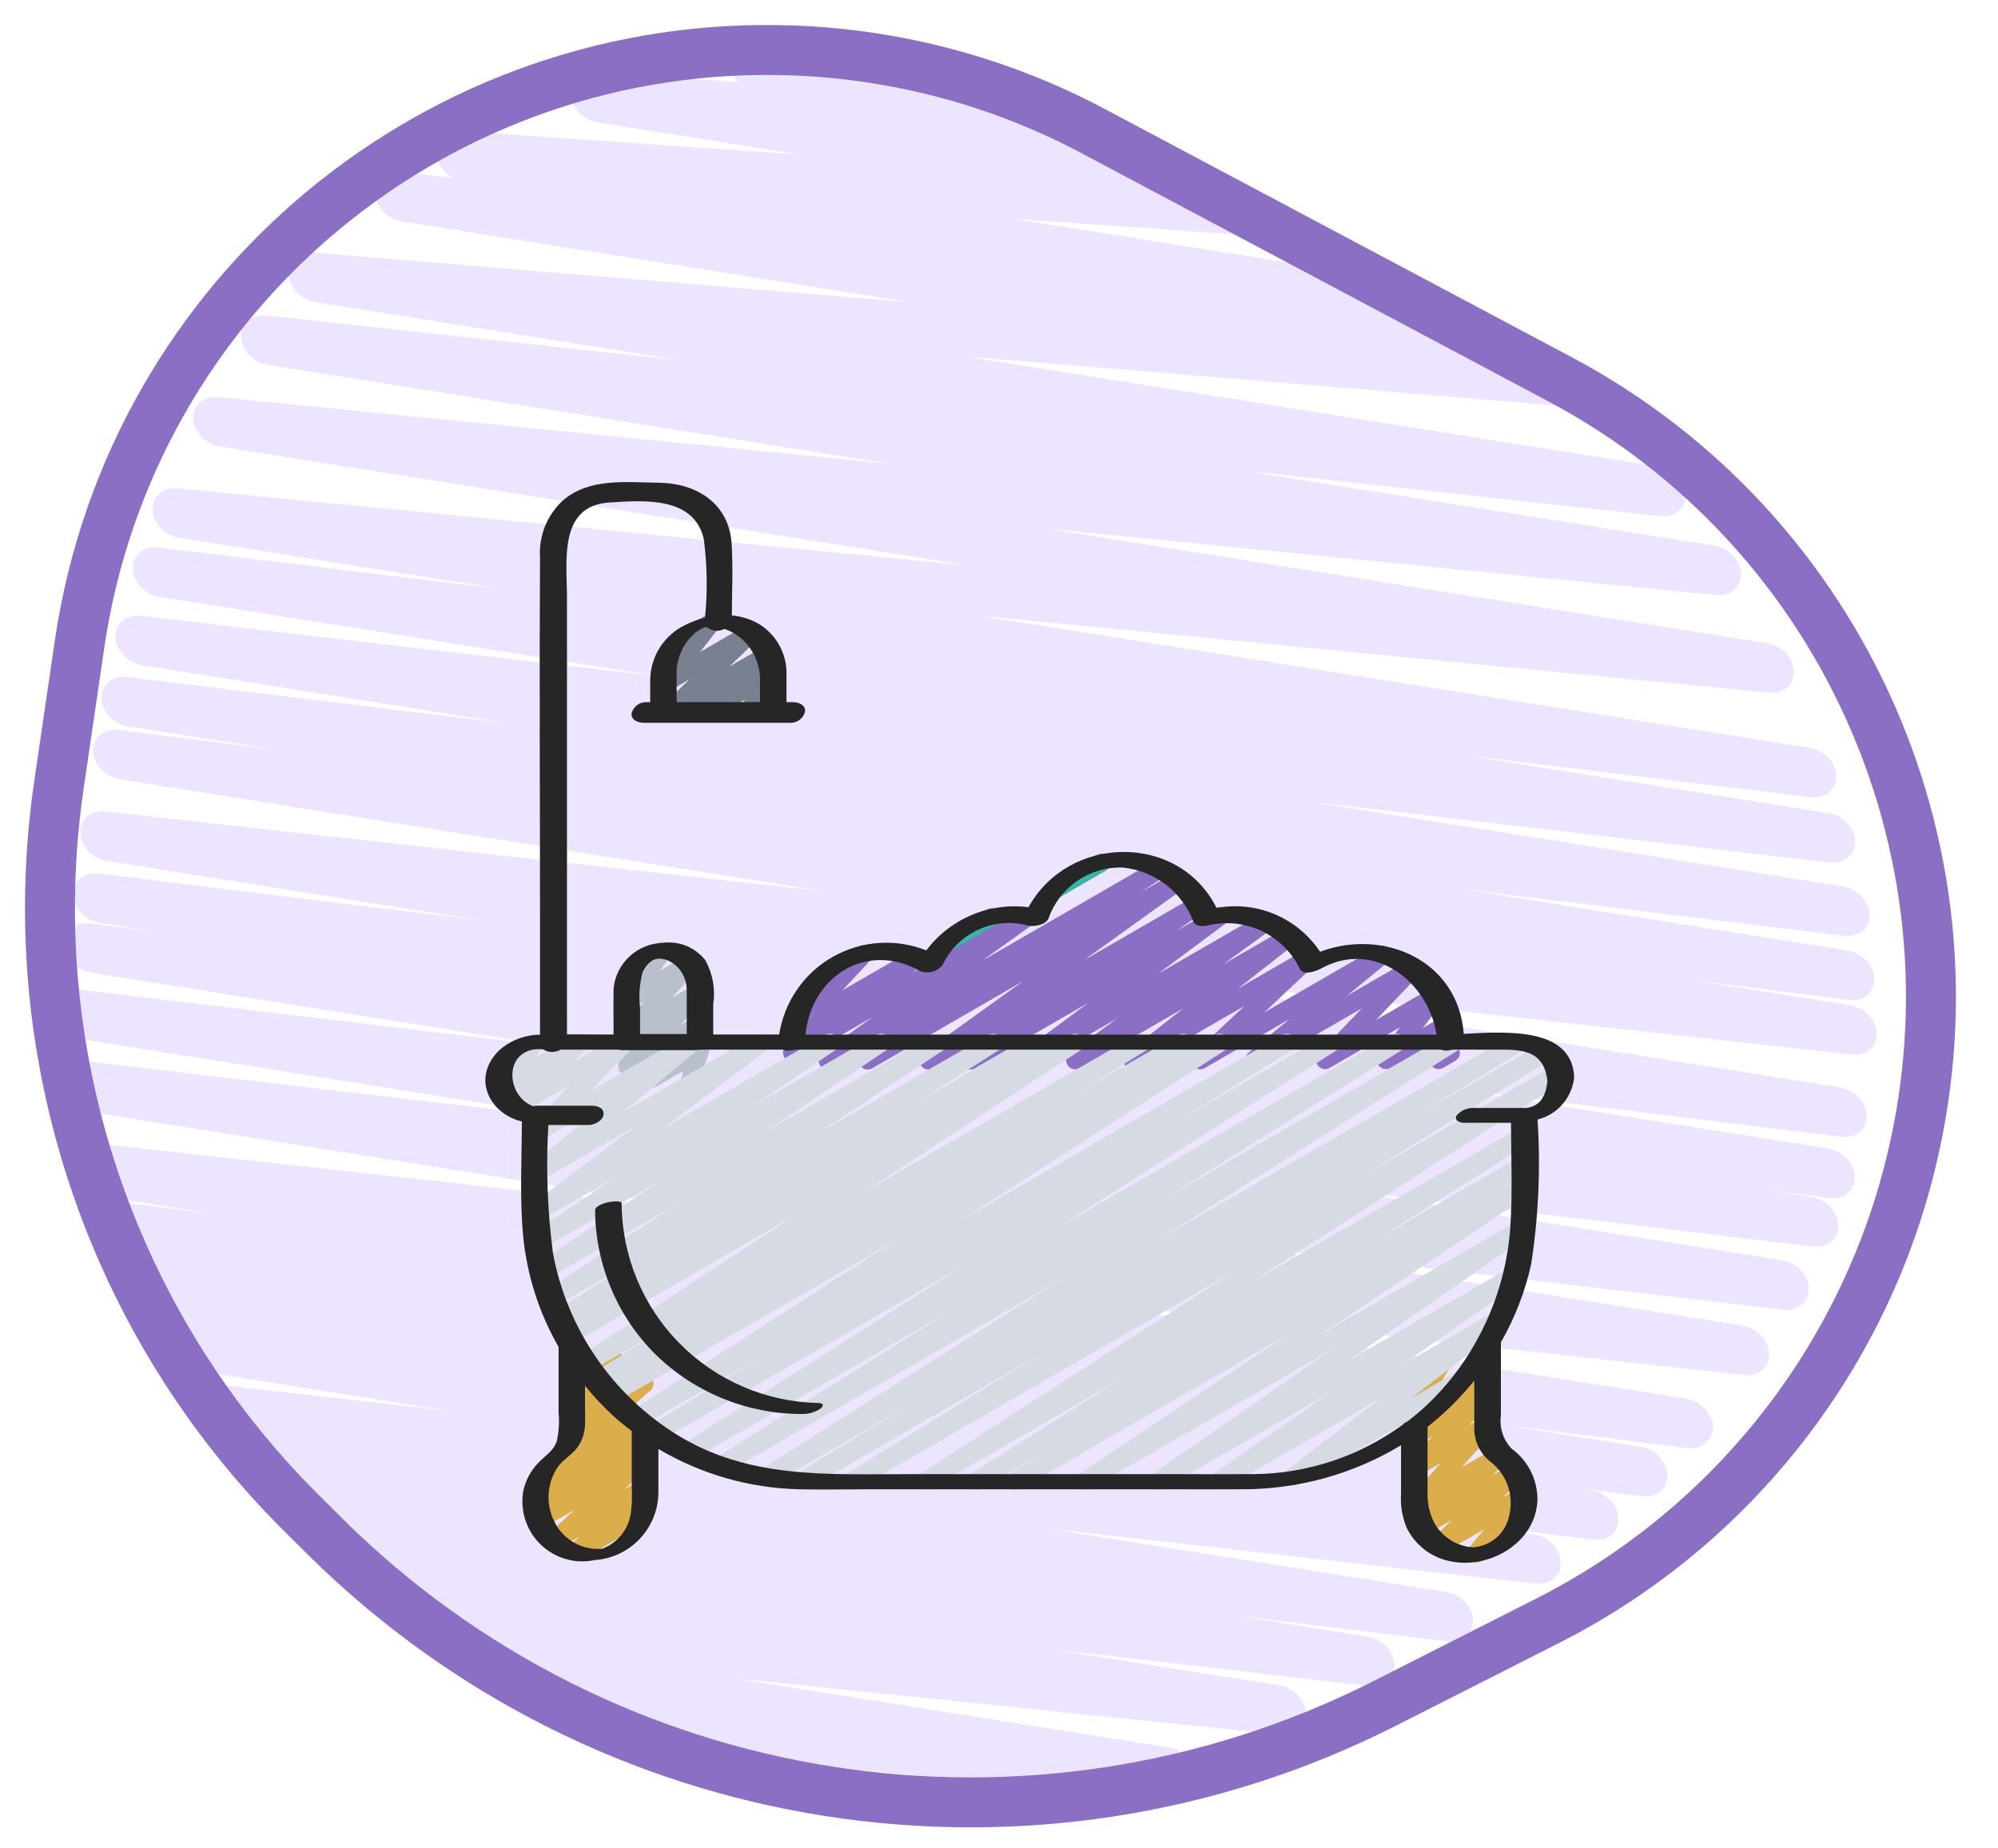 <svg width="40" height="37" viewBox="0 0 40 37" fill="none" xmlns="http://www.w3.org/2000/svg">
<path fill-rule="evenodd" clip-rule="evenodd" d="M22.89 3.157L22.421 3.126L23.009 3.22L25.932 4.774L20.291 4.382L27.286 5.494L29.931 6.9L29.347 6.834L30.006 6.94L31.227 7.589C31.407 7.684 31.584 7.783 31.758 7.886C31.736 7.937 31.703 7.983 31.66 8.021C31.57 8.102 31.444 8.142 31.308 8.131L19.328 7.135L33.218 9.343C33.357 9.364 33.491 9.436 33.59 9.541C33.69 9.646 33.747 9.778 33.751 9.907C33.754 10.036 33.703 10.153 33.609 10.232C33.514 10.312 33.384 10.348 33.245 10.332L24.931 9.428L34.318 10.922C34.457 10.943 34.591 11.013 34.692 11.118C34.792 11.223 34.851 11.355 34.855 11.484C34.86 11.614 34.809 11.731 34.715 11.811C34.62 11.891 34.49 11.928 34.351 11.912L20.944 10.581L35.399 12.878C35.534 12.903 35.663 12.975 35.759 13.079C35.855 13.182 35.91 13.31 35.915 13.436C35.919 13.562 35.872 13.677 35.782 13.757C35.693 13.837 35.568 13.876 35.433 13.867L19.602 12.325L36.243 14.972C36.38 14.996 36.511 15.069 36.608 15.175C36.705 15.28 36.761 15.41 36.763 15.538C36.766 15.665 36.715 15.78 36.622 15.859C36.529 15.938 36.4 15.974 36.263 15.96L29.33 15.119L36.62 16.279C36.757 16.303 36.888 16.375 36.985 16.48C37.082 16.585 37.137 16.715 37.14 16.843C37.143 16.97 37.093 17.085 37.001 17.164C36.908 17.243 36.781 17.28 36.644 17.267L26.263 16.054L36.889 17.743C37.031 17.763 37.167 17.834 37.268 17.941C37.37 18.047 37.429 18.181 37.431 18.312C37.434 18.443 37.38 18.561 37.282 18.64C37.184 18.719 37.05 18.752 36.908 18.732L29.258 17.797L37.013 19.031C37.149 19.058 37.278 19.131 37.373 19.236C37.468 19.341 37.522 19.47 37.524 19.597C37.526 19.723 37.476 19.837 37.384 19.915C37.292 19.994 37.165 20.03 37.03 20.018L33.835 19.611L37.03 20.12C37.1 20.129 37.169 20.151 37.235 20.185C37.3 20.219 37.359 20.263 37.41 20.316C37.461 20.368 37.501 20.428 37.529 20.492C37.558 20.555 37.573 20.622 37.575 20.687C37.576 20.752 37.564 20.814 37.539 20.87C37.514 20.927 37.476 20.976 37.428 21.015C37.38 21.055 37.322 21.083 37.258 21.099C37.194 21.115 37.125 21.119 37.055 21.109L22.667 19.513L36.858 21.77C36.995 21.796 37.124 21.869 37.22 21.974C37.315 22.079 37.37 22.209 37.372 22.335C37.375 22.462 37.325 22.576 37.233 22.655C37.14 22.733 37.013 22.77 36.877 22.758L29.219 21.818L36.595 22.99C36.736 23.01 36.872 23.082 36.973 23.189C37.074 23.296 37.133 23.43 37.135 23.561C37.136 23.692 37.082 23.809 36.984 23.888C36.886 23.966 36.751 23.999 36.61 23.978L35.279 23.805L36.274 23.964C36.413 23.987 36.546 24.059 36.645 24.165C36.744 24.27 36.801 24.402 36.803 24.531C36.806 24.66 36.754 24.776 36.659 24.855C36.564 24.934 36.434 24.969 36.295 24.953L26.785 23.813L35.699 25.231C35.835 25.257 35.964 25.329 36.06 25.434C36.156 25.539 36.211 25.668 36.213 25.794C36.216 25.921 36.167 26.035 36.076 26.114C35.984 26.193 35.858 26.23 35.722 26.219L25.024 24.968L34.9 26.538C35.036 26.562 35.167 26.634 35.264 26.739C35.361 26.843 35.417 26.973 35.42 27.1C35.424 27.227 35.374 27.342 35.283 27.422C35.191 27.501 35.063 27.539 34.927 27.527L21.288 26.019L33.75 27.997C33.891 28.017 34.028 28.088 34.129 28.195C34.231 28.302 34.289 28.436 34.291 28.567C34.294 28.698 34.24 28.816 34.142 28.895C34.044 28.973 33.909 29.006 33.768 28.986L30.114 28.526L32.84 28.96C32.981 28.981 33.117 29.052 33.219 29.159C33.32 29.266 33.378 29.4 33.38 29.531C33.383 29.662 33.329 29.78 33.23 29.859C33.132 29.937 32.997 29.97 32.856 29.95L31.627 29.793L31.872 29.833C32.012 29.855 32.146 29.927 32.245 30.034C32.344 30.14 32.401 30.272 32.403 30.402C32.406 30.531 32.353 30.648 32.257 30.726C32.161 30.805 32.029 30.839 31.889 30.821L29.48 30.516L30.728 30.715C30.864 30.74 30.994 30.812 31.09 30.917C31.186 31.021 31.242 31.15 31.245 31.277C31.248 31.404 31.199 31.519 31.108 31.598C31.016 31.677 30.889 31.715 30.753 31.703L20.948 30.594L28.961 31.868C29.1 31.891 29.233 31.963 29.331 32.069C29.43 32.175 29.487 32.306 29.49 32.435C29.492 32.564 29.441 32.68 29.346 32.759C29.251 32.838 29.12 32.873 28.981 32.857L24.767 32.346L27.395 32.764C27.532 32.788 27.662 32.86 27.759 32.965C27.856 33.07 27.912 33.2 27.915 33.328C27.918 33.455 27.868 33.57 27.775 33.649C27.683 33.728 27.555 33.765 27.418 33.752L21.03 33.01L25.61 33.734C25.748 33.756 25.881 33.827 25.981 33.932C26.08 34.037 26.138 34.168 26.142 34.297C26.146 34.425 26.096 34.542 26.002 34.622C25.909 34.702 25.779 34.739 25.64 34.724L14.679 33.594L23.406 34.981C23.544 35.004 23.675 35.074 23.774 35.178C23.867 35.276 23.924 35.397 23.934 35.518C23.365 35.662 22.792 35.778 22.217 35.867L13.598 35.127C11.504 34.425 9.523 33.342 7.766 31.893L8.001 31.918L7.746 31.877C7.319 31.524 6.904 31.148 6.505 30.752L6.048 30.298C5.23 29.486 4.504 28.602 3.876 27.662L9.01 28.245L3.705 27.401C3.021 26.334 2.46 25.198 2.03 24.015L4.252 24.294L2.001 23.936C1.874 23.581 1.759 23.222 1.655 22.859L14.531 24.281L1.484 22.209C1.402 21.873 1.331 21.534 1.27 21.192C1.277 21.193 1.285 21.194 1.292 21.194L11.98 22.449L1.604 20.797C1.465 20.775 1.332 20.703 1.233 20.597C1.205 20.567 1.181 20.536 1.16 20.503C1.14 20.356 1.122 20.208 1.105 20.06C1.13 20.001 1.168 19.948 1.219 19.907C1.314 19.828 1.444 19.793 1.583 19.809L11.099 20.946L1.83 19.472C1.689 19.452 1.553 19.38 1.452 19.273C1.35 19.166 1.292 19.032 1.29 18.901C1.288 18.77 1.342 18.652 1.441 18.574C1.539 18.496 1.674 18.463 1.815 18.484L3.146 18.657L1.98 18.47C1.843 18.445 1.714 18.372 1.619 18.267C1.523 18.162 1.468 18.032 1.466 17.906C1.463 17.779 1.513 17.665 1.606 17.586C1.698 17.507 1.825 17.471 1.961 17.483L9.605 18.423L2.151 17.235C2.01 17.216 1.873 17.146 1.771 17.04C1.669 16.933 1.609 16.8 1.606 16.669C1.602 16.537 1.655 16.419 1.753 16.34C1.85 16.26 1.984 16.227 2.125 16.246L16.511 17.843L2.393 15.599C2.254 15.576 2.12 15.504 2.02 15.398C1.921 15.292 1.864 15.159 1.862 15.03C1.86 14.9 1.913 14.784 2.009 14.705C2.105 14.627 2.237 14.593 2.376 14.61L5.58 15.019L2.574 14.541C2.433 14.522 2.297 14.45 2.195 14.344C2.093 14.237 2.035 14.103 2.032 13.972C2.03 13.841 2.084 13.723 2.182 13.645C2.28 13.566 2.414 13.533 2.555 13.553L10.203 14.486L2.827 13.314C2.691 13.289 2.562 13.216 2.466 13.111C2.371 13.007 2.316 12.878 2.313 12.751C2.31 12.625 2.359 12.51 2.451 12.431C2.542 12.352 2.669 12.315 2.804 12.327L13.194 13.539L3.186 11.946C3.047 11.924 2.914 11.852 2.815 11.746C2.716 11.64 2.66 11.509 2.657 11.38C2.654 11.251 2.706 11.134 2.801 11.056C2.896 10.977 3.026 10.942 3.165 10.958L10.088 11.799L3.58 10.764C3.443 10.74 3.312 10.669 3.214 10.565C3.117 10.46 3.06 10.331 3.055 10.204C3.051 10.076 3.1 9.96 3.191 9.88C3.283 9.8 3.41 9.762 3.546 9.774L19.377 11.318L4.397 8.938C4.259 8.915 4.127 8.844 4.029 8.739C3.931 8.635 3.873 8.505 3.869 8.377C3.865 8.249 3.914 8.132 4.007 8.053C4.099 7.973 4.227 7.935 4.365 7.948L17.771 9.279L5.358 7.303C5.219 7.282 5.086 7.211 4.986 7.105C4.887 7 4.829 6.868 4.825 6.739C4.822 6.61 4.873 6.493 4.967 6.414C5.062 6.334 5.193 6.298 5.331 6.314L13.652 7.217L6.303 6.045C6.166 6.022 6.036 5.951 5.938 5.848C5.84 5.744 5.782 5.615 5.777 5.488C5.772 5.361 5.819 5.245 5.909 5.164C6 5.084 6.126 5.044 6.262 5.054L18.241 6.052L8.027 4.431C7.891 4.406 7.761 4.333 7.665 4.229C7.569 4.124 7.513 3.995 7.51 3.868C7.507 3.741 7.556 3.626 7.648 3.547C7.739 3.468 7.866 3.43 8.002 3.442L9.096 3.565C8.993 3.518 8.903 3.444 8.837 3.354C8.771 3.264 8.733 3.162 8.727 3.061C8.72 2.933 8.767 2.817 8.857 2.735C8.947 2.654 9.073 2.614 9.209 2.624L16.002 3.093L11.956 2.449C11.82 2.427 11.689 2.357 11.591 2.255C11.492 2.152 11.434 2.024 11.427 1.897C11.42 1.77 11.466 1.654 11.555 1.572C11.588 1.541 11.627 1.516 11.67 1.497C11.715 1.484 11.761 1.472 11.806 1.46C11.838 1.456 11.87 1.455 11.904 1.457L14.779 1.641C14.729 1.588 14.691 1.528 14.665 1.464C14.639 1.4 14.626 1.334 14.627 1.27C14.627 1.174 14.658 1.085 14.714 1.015C15.107 0.997 15.504 0.995 15.904 1.011C15.997 1.014 16.09 1.019 16.182 1.024L18.893 1.455C19.933 1.728 20.941 2.121 21.896 2.629L22.89 3.157Z" fill="#EDE5FF"/>
<path d="M27.725 34.096L30.983 32.444C34.549 30.637 37.172 27.392 38.193 23.527C39.851 17.241 36.966 10.64 31.226 7.589L21.895 2.629C20.045 1.645 17.996 1.092 15.903 1.011C8.796 0.734 2.624 5.861 1.592 12.898L1.181 15.704C0.395 21.065 2.2 26.481 6.046 30.298L6.503 30.752C12.117 36.324 20.67 37.672 27.725 34.096Z" stroke="#8A6FC5"/>
<g clip-path="url(#clip0_1110_1464)">
<path d="M13.046 21.774C13.011 21.774 12.976 21.764 12.947 21.744C12.917 21.725 12.893 21.698 12.879 21.666C12.864 21.634 12.86 21.598 12.865 21.563C12.87 21.528 12.886 21.495 12.909 21.469L13.12 21.231L12.649 21.503C12.611 21.524 12.566 21.532 12.523 21.523C12.48 21.515 12.441 21.491 12.414 21.456C12.387 21.421 12.373 21.377 12.376 21.333C12.378 21.289 12.396 21.247 12.427 21.216L12.943 20.686L12.65 20.856C12.612 20.878 12.568 20.885 12.525 20.877C12.483 20.869 12.444 20.846 12.417 20.813C12.389 20.779 12.375 20.737 12.376 20.693C12.377 20.65 12.393 20.608 12.421 20.576L12.909 20.03L12.65 20.18C12.614 20.201 12.571 20.208 12.53 20.202C12.488 20.195 12.45 20.175 12.422 20.144C12.394 20.112 12.377 20.073 12.375 20.031C12.373 19.989 12.385 19.947 12.41 19.913L12.657 19.57C12.617 19.568 12.579 19.554 12.549 19.529C12.518 19.503 12.497 19.469 12.488 19.43C12.478 19.392 12.481 19.352 12.497 19.315C12.512 19.279 12.539 19.248 12.574 19.229L13.174 18.881C13.21 18.86 13.253 18.852 13.294 18.859C13.336 18.866 13.373 18.886 13.402 18.918C13.43 18.949 13.446 18.988 13.448 19.03C13.451 19.072 13.439 19.114 13.414 19.148L13.208 19.434L13.716 19.14C13.754 19.119 13.798 19.111 13.841 19.119C13.883 19.127 13.922 19.15 13.949 19.184C13.977 19.218 13.991 19.26 13.991 19.303C13.99 19.347 13.973 19.388 13.945 19.421L13.457 19.967L13.912 19.704C13.95 19.683 13.995 19.675 14.038 19.684C14.081 19.692 14.12 19.716 14.147 19.751C14.174 19.786 14.188 19.83 14.185 19.874C14.183 19.918 14.165 19.959 14.134 19.991L13.617 20.521L13.915 20.349C13.953 20.327 13.997 20.32 14.04 20.328C14.082 20.336 14.121 20.358 14.148 20.392C14.176 20.426 14.191 20.468 14.19 20.511C14.189 20.555 14.173 20.596 14.144 20.629L13.932 20.869C13.964 20.853 14.001 20.848 14.036 20.853C14.072 20.858 14.105 20.873 14.132 20.897C14.159 20.921 14.178 20.952 14.187 20.986C14.197 21.021 14.196 21.058 14.184 21.092L14.108 21.321C14.135 21.337 14.157 21.36 14.172 21.386C14.184 21.407 14.192 21.43 14.195 21.454C14.198 21.478 14.196 21.502 14.19 21.526C14.184 21.549 14.173 21.57 14.158 21.59C14.144 21.609 14.125 21.625 14.104 21.637L13.921 21.743C13.889 21.762 13.852 21.77 13.815 21.767C13.778 21.764 13.742 21.75 13.714 21.727C13.685 21.703 13.664 21.671 13.654 21.636C13.643 21.6 13.644 21.562 13.656 21.527L13.687 21.434L13.14 21.749C13.111 21.766 13.079 21.774 13.046 21.774Z" fill="#B9BFCC"/>
<path d="M21.124 17.986C21.084 17.986 21.045 17.973 21.013 17.948C20.981 17.924 20.958 17.89 20.948 17.851C20.937 17.812 20.94 17.77 20.955 17.733C20.971 17.696 20.998 17.665 21.032 17.645L21.962 17.108C22.004 17.086 22.053 17.081 22.098 17.095C22.143 17.108 22.182 17.138 22.206 17.179C22.229 17.22 22.236 17.268 22.225 17.314C22.214 17.36 22.185 17.4 22.145 17.425L21.216 17.962C21.188 17.978 21.156 17.987 21.124 17.986Z" fill="#37B5A5"/>
<path d="M18.902 19.094C18.862 19.094 18.823 19.081 18.791 19.056C18.759 19.031 18.735 18.997 18.725 18.958C18.715 18.919 18.717 18.878 18.733 18.84C18.748 18.803 18.776 18.772 18.81 18.752L19.761 18.202C19.803 18.18 19.852 18.175 19.897 18.188C19.942 18.201 19.981 18.231 20.005 18.272C20.028 18.313 20.035 18.362 20.024 18.408C20.013 18.454 19.984 18.494 19.944 18.519L18.994 19.069C18.966 19.085 18.934 19.094 18.902 19.094Z" fill="#37B5A5"/>
<path d="M16.572 21.411C16.533 21.411 16.495 21.398 16.464 21.376C16.433 21.353 16.409 21.321 16.397 21.284C16.386 21.247 16.386 21.207 16.398 21.17C16.41 21.133 16.433 21.101 16.465 21.079L17.469 20.358L15.95 21.234C15.91 21.256 15.863 21.262 15.818 21.252C15.773 21.241 15.734 21.213 15.708 21.175C15.683 21.137 15.673 21.09 15.68 21.044C15.687 20.999 15.711 20.958 15.748 20.929L15.963 20.765C15.924 20.778 15.882 20.779 15.843 20.766C15.804 20.753 15.771 20.727 15.748 20.693C15.726 20.659 15.716 20.618 15.719 20.577C15.722 20.536 15.739 20.497 15.767 20.467L16.366 19.823C16.332 19.826 16.297 19.819 16.267 19.803C16.237 19.787 16.212 19.762 16.195 19.732C16.171 19.69 16.165 19.64 16.177 19.593C16.19 19.546 16.22 19.506 16.262 19.482L17.196 18.944C17.234 18.922 17.278 18.914 17.321 18.922C17.364 18.931 17.403 18.954 17.43 18.988C17.457 19.023 17.472 19.065 17.47 19.109C17.468 19.153 17.451 19.195 17.422 19.227L16.867 19.823L18.253 19.023C18.294 19 18.341 18.993 18.386 19.004C18.431 19.015 18.471 19.042 18.496 19.081C18.522 19.119 18.532 19.166 18.525 19.212C18.517 19.257 18.493 19.299 18.456 19.327L18.261 19.476L20.484 18.193C20.525 18.169 20.573 18.162 20.619 18.173C20.665 18.184 20.705 18.212 20.73 18.252C20.756 18.292 20.765 18.339 20.756 18.386C20.747 18.432 20.721 18.473 20.683 18.5L19.678 19.222L23.118 17.236C23.159 17.212 23.209 17.204 23.255 17.215C23.302 17.227 23.343 17.256 23.368 17.297C23.393 17.338 23.401 17.388 23.39 17.435C23.38 17.482 23.351 17.522 23.31 17.548L22.834 17.862L23.503 17.476C23.544 17.453 23.592 17.446 23.637 17.458C23.682 17.469 23.722 17.497 23.747 17.536C23.772 17.575 23.782 17.622 23.773 17.668C23.765 17.714 23.74 17.755 23.702 17.783L21.702 19.22L23.905 17.948C23.946 17.925 23.994 17.919 24.04 17.93C24.085 17.942 24.125 17.97 24.149 18.01C24.174 18.05 24.183 18.098 24.174 18.144C24.165 18.19 24.139 18.23 24.1 18.257L23.543 18.638L24.335 18.181C24.375 18.158 24.423 18.151 24.468 18.162C24.514 18.173 24.553 18.201 24.579 18.239C24.604 18.278 24.614 18.326 24.606 18.372C24.598 18.417 24.573 18.459 24.536 18.487L23.189 19.489L25.247 18.301C25.287 18.279 25.335 18.273 25.38 18.284C25.425 18.295 25.464 18.323 25.489 18.362C25.514 18.401 25.524 18.448 25.516 18.493C25.508 18.539 25.483 18.58 25.446 18.608L24.493 19.301L25.72 18.593C25.76 18.57 25.807 18.563 25.852 18.573C25.897 18.583 25.936 18.61 25.962 18.649C25.988 18.687 25.999 18.733 25.992 18.779C25.985 18.825 25.961 18.866 25.925 18.895L24.79 19.785L26.1 19.027C26.139 19.004 26.186 18.996 26.23 19.005C26.275 19.014 26.315 19.039 26.342 19.076C26.369 19.112 26.381 19.158 26.377 19.203C26.372 19.248 26.351 19.29 26.317 19.321L25.307 20.269L27.585 18.954C27.625 18.932 27.672 18.925 27.716 18.936C27.761 18.946 27.8 18.972 27.826 19.01C27.851 19.047 27.863 19.093 27.856 19.139C27.85 19.184 27.828 19.225 27.793 19.254L26.962 19.935L28.189 19.226C28.228 19.204 28.272 19.197 28.316 19.205C28.359 19.214 28.397 19.238 28.424 19.272C28.452 19.307 28.465 19.35 28.463 19.394C28.461 19.438 28.444 19.48 28.413 19.511L27.546 20.418L28.668 19.77C28.705 19.749 28.748 19.741 28.79 19.748C28.832 19.755 28.87 19.777 28.898 19.809C28.926 19.841 28.942 19.882 28.943 19.925C28.944 19.967 28.93 20.009 28.903 20.042L28.478 20.582L28.887 20.346C28.918 20.328 28.954 20.319 28.99 20.322C29.026 20.324 29.06 20.336 29.089 20.358C29.118 20.38 29.14 20.409 29.152 20.443C29.164 20.477 29.166 20.514 29.157 20.549L29.07 20.896C29.108 20.902 29.142 20.919 29.17 20.945C29.197 20.972 29.215 21.006 29.222 21.043C29.229 21.08 29.225 21.119 29.209 21.153C29.193 21.188 29.167 21.216 29.135 21.235L28.893 21.375C28.861 21.393 28.826 21.401 28.79 21.399C28.754 21.397 28.72 21.384 28.691 21.363C28.662 21.341 28.64 21.312 28.628 21.278C28.616 21.244 28.615 21.207 28.623 21.172L28.697 20.879L27.837 21.376C27.8 21.397 27.757 21.405 27.716 21.397C27.674 21.39 27.636 21.369 27.608 21.337C27.58 21.305 27.564 21.264 27.563 21.221C27.562 21.179 27.576 21.137 27.602 21.104L28.027 20.564L26.619 21.377C26.581 21.399 26.536 21.406 26.493 21.398C26.45 21.389 26.411 21.366 26.384 21.331C26.357 21.297 26.343 21.253 26.345 21.209C26.347 21.165 26.365 21.124 26.395 21.092L27.263 20.185L25.196 21.378C25.157 21.4 25.11 21.407 25.065 21.397C25.021 21.386 24.982 21.36 24.956 21.322C24.93 21.285 24.919 21.239 24.925 21.194C24.931 21.148 24.954 21.107 24.989 21.078L25.818 20.398L24.12 21.379C24.081 21.403 24.034 21.411 23.99 21.402C23.945 21.393 23.905 21.368 23.878 21.331C23.851 21.294 23.839 21.249 23.843 21.204C23.848 21.158 23.869 21.116 23.903 21.086L24.913 20.138L22.762 21.379C22.722 21.402 22.675 21.409 22.63 21.399C22.585 21.388 22.545 21.361 22.519 21.323C22.493 21.285 22.483 21.238 22.49 21.193C22.497 21.147 22.52 21.105 22.557 21.077L23.688 20.186L21.617 21.381C21.577 21.404 21.529 21.411 21.483 21.4C21.438 21.389 21.398 21.361 21.373 21.322C21.347 21.283 21.338 21.235 21.346 21.189C21.355 21.143 21.38 21.102 21.418 21.075L22.371 20.383L20.641 21.382C20.6 21.406 20.552 21.413 20.507 21.402C20.461 21.391 20.421 21.364 20.395 21.325C20.37 21.285 20.36 21.238 20.368 21.192C20.376 21.145 20.402 21.104 20.439 21.076L21.787 20.074L19.519 21.383C19.478 21.408 19.429 21.416 19.382 21.405C19.335 21.394 19.294 21.365 19.268 21.325C19.243 21.284 19.234 21.235 19.245 21.188C19.255 21.14 19.283 21.099 19.324 21.073L19.881 20.692L18.683 21.384C18.642 21.408 18.593 21.415 18.548 21.404C18.502 21.393 18.462 21.364 18.436 21.325C18.411 21.285 18.402 21.237 18.41 21.191C18.419 21.145 18.445 21.104 18.484 21.076L20.484 19.64L17.462 21.385C17.421 21.408 17.372 21.415 17.326 21.403C17.28 21.391 17.24 21.362 17.215 21.322C17.191 21.281 17.182 21.233 17.192 21.186C17.203 21.14 17.23 21.099 17.27 21.073L17.75 20.758L16.663 21.386C16.635 21.402 16.604 21.41 16.572 21.411Z" fill="#8A6FC5"/>
<path d="M11.536 31.253C11.499 31.253 11.463 31.241 11.433 31.221C11.403 31.2 11.379 31.171 11.366 31.136C11.352 31.102 11.349 31.065 11.357 31.029C11.366 30.993 11.384 30.96 11.411 30.935L11.604 30.755L11.196 30.99C11.157 31.012 11.111 31.018 11.068 31.009C11.024 30.999 10.986 30.974 10.96 30.938C10.933 30.902 10.921 30.858 10.925 30.814C10.929 30.769 10.949 30.728 10.981 30.697L11.505 30.22L10.905 30.567C10.865 30.59 10.818 30.597 10.773 30.587C10.727 30.577 10.688 30.55 10.662 30.512C10.636 30.474 10.625 30.428 10.632 30.382C10.638 30.336 10.662 30.295 10.698 30.266L10.956 30.057L10.836 30.127C10.796 30.151 10.748 30.159 10.702 30.148C10.656 30.138 10.616 30.111 10.59 30.072C10.563 30.033 10.553 29.985 10.561 29.939C10.569 29.892 10.595 29.851 10.632 29.823L10.869 29.639C10.834 29.636 10.8 29.622 10.773 29.599C10.745 29.576 10.725 29.546 10.714 29.512C10.703 29.479 10.702 29.442 10.712 29.408C10.721 29.373 10.741 29.343 10.768 29.319L11.461 28.712C11.435 28.712 11.41 28.707 11.386 28.697C11.362 28.687 11.341 28.672 11.323 28.654C11.294 28.623 11.277 28.584 11.274 28.543C11.271 28.501 11.282 28.46 11.305 28.426L11.727 27.802L11.549 27.906C11.519 27.923 11.485 27.931 11.45 27.93C11.416 27.929 11.383 27.918 11.354 27.899C11.326 27.879 11.303 27.853 11.29 27.821C11.275 27.79 11.271 27.755 11.275 27.721L11.352 27.176C11.33 27.16 11.312 27.14 11.299 27.116C11.275 27.074 11.268 27.024 11.281 26.977C11.293 26.93 11.324 26.89 11.366 26.866L11.476 26.802C11.505 26.784 11.54 26.776 11.574 26.777C11.608 26.778 11.642 26.789 11.67 26.808C11.698 26.828 11.721 26.855 11.735 26.886C11.749 26.917 11.754 26.952 11.749 26.986L11.691 27.399L12.233 27.086C12.269 27.066 12.311 27.058 12.352 27.064C12.393 27.07 12.43 27.09 12.458 27.12C12.486 27.15 12.504 27.189 12.507 27.23C12.51 27.272 12.499 27.313 12.476 27.347L12.055 27.971L12.81 27.536C12.849 27.513 12.896 27.506 12.94 27.516C12.984 27.526 13.024 27.552 13.05 27.588C13.076 27.625 13.088 27.671 13.083 27.716C13.078 27.761 13.056 27.803 13.022 27.833L12.415 28.364L12.81 28.136C12.85 28.113 12.898 28.106 12.943 28.117C12.988 28.128 13.027 28.155 13.053 28.193C13.079 28.232 13.089 28.279 13.082 28.324C13.075 28.37 13.05 28.411 13.014 28.44L12.885 28.54C12.917 28.537 12.95 28.543 12.979 28.557C13.009 28.571 13.034 28.592 13.053 28.619C13.079 28.657 13.09 28.703 13.083 28.749C13.076 28.795 13.052 28.836 13.016 28.865L12.76 29.073L12.811 29.044C12.85 29.023 12.895 29.016 12.939 29.026C12.982 29.035 13.021 29.06 13.047 29.096C13.073 29.132 13.086 29.177 13.082 29.221C13.078 29.265 13.058 29.307 13.026 29.337L12.501 29.814L12.811 29.636C12.85 29.613 12.896 29.605 12.941 29.614C12.985 29.623 13.024 29.648 13.052 29.684C13.078 29.721 13.091 29.766 13.086 29.811C13.082 29.856 13.061 29.898 13.028 29.929L12.803 30.137C12.84 30.131 12.879 30.135 12.913 30.151C12.948 30.167 12.977 30.193 12.996 30.226C13.02 30.268 13.027 30.318 13.014 30.365C13.002 30.412 12.971 30.452 12.929 30.476L11.629 31.228C11.601 31.244 11.569 31.253 11.536 31.253Z" fill="#DBAE4B"/>
<path d="M29.553 31.281C29.519 31.281 29.485 31.271 29.456 31.253C29.426 31.234 29.403 31.208 29.388 31.177C29.373 31.145 29.367 31.11 29.372 31.076C29.376 31.042 29.389 31.009 29.411 30.982L29.711 30.614L28.9 31.081C28.861 31.105 28.814 31.113 28.77 31.104C28.725 31.096 28.685 31.07 28.658 31.034C28.63 30.997 28.618 30.951 28.622 30.906C28.627 30.86 28.649 30.818 28.683 30.788L29.069 30.425L28.569 30.713C28.53 30.734 28.485 30.741 28.441 30.731C28.398 30.722 28.359 30.697 28.333 30.66C28.306 30.625 28.294 30.58 28.298 30.536C28.302 30.492 28.322 30.45 28.354 30.419L28.651 30.15L28.431 30.277C28.393 30.299 28.349 30.307 28.306 30.299C28.263 30.291 28.224 30.268 28.196 30.234C28.169 30.2 28.154 30.157 28.156 30.113C28.157 30.069 28.174 30.027 28.203 29.995L28.849 29.283L28.415 29.533C28.376 29.555 28.331 29.562 28.288 29.553C28.245 29.545 28.206 29.521 28.179 29.486C28.152 29.451 28.138 29.407 28.141 29.363C28.143 29.319 28.162 29.277 28.192 29.246L28.688 28.744L28.416 28.901C28.377 28.925 28.331 28.933 28.286 28.925C28.241 28.916 28.2 28.891 28.173 28.854C28.145 28.817 28.133 28.771 28.138 28.726C28.142 28.68 28.164 28.638 28.199 28.607L28.526 28.296L28.416 28.359C28.381 28.379 28.34 28.387 28.3 28.381C28.26 28.376 28.223 28.357 28.195 28.328C28.166 28.3 28.148 28.262 28.143 28.222C28.138 28.182 28.147 28.141 28.167 28.107L28.382 27.746C28.339 27.76 28.292 27.758 28.25 27.739C28.209 27.721 28.176 27.688 28.157 27.646C28.139 27.605 28.136 27.558 28.15 27.515C28.164 27.472 28.194 27.436 28.233 27.413L28.803 27.083C28.838 27.062 28.879 27.054 28.919 27.06C28.959 27.065 28.997 27.084 29.025 27.113C29.054 27.142 29.072 27.179 29.077 27.22C29.082 27.26 29.073 27.301 29.052 27.335L28.841 27.689L29.678 27.206C29.717 27.184 29.762 27.177 29.806 27.186C29.85 27.195 29.889 27.22 29.916 27.256C29.942 27.292 29.955 27.336 29.951 27.381C29.948 27.425 29.928 27.467 29.896 27.498L29.568 27.81L29.678 27.747C29.717 27.725 29.762 27.717 29.805 27.726C29.848 27.735 29.887 27.759 29.914 27.794C29.941 27.828 29.954 27.872 29.952 27.916C29.95 27.96 29.931 28.002 29.9 28.034L29.407 28.535L29.679 28.378C29.716 28.356 29.761 28.349 29.804 28.357C29.846 28.364 29.885 28.387 29.913 28.422C29.94 28.455 29.954 28.498 29.953 28.542C29.952 28.585 29.936 28.627 29.906 28.66L29.261 29.372L29.953 28.973C29.992 28.951 30.037 28.945 30.081 28.954C30.124 28.964 30.163 28.989 30.189 29.025C30.215 29.061 30.228 29.105 30.224 29.149C30.22 29.194 30.2 29.235 30.168 29.266L29.87 29.536L30.254 29.316C30.293 29.292 30.34 29.284 30.385 29.293C30.43 29.301 30.47 29.327 30.497 29.363C30.524 29.4 30.537 29.446 30.532 29.491C30.527 29.537 30.506 29.579 30.472 29.609L30.086 29.972L30.39 29.797C30.427 29.775 30.47 29.767 30.513 29.775C30.555 29.782 30.593 29.804 30.621 29.837C30.649 29.869 30.664 29.91 30.665 29.953C30.665 29.996 30.651 30.038 30.624 30.071L30.277 30.497C30.317 30.498 30.356 30.511 30.387 30.536C30.419 30.561 30.441 30.596 30.451 30.634C30.461 30.673 30.458 30.714 30.443 30.751C30.427 30.788 30.4 30.819 30.365 30.839L29.645 31.255C29.617 31.271 29.586 31.281 29.553 31.281Z" fill="#DBAE4B"/>
<path d="M20.33 29.833C20.29 29.833 20.251 29.82 20.219 29.796C20.187 29.772 20.164 29.738 20.153 29.7C20.142 29.662 20.144 29.621 20.159 29.584C20.173 29.546 20.199 29.515 20.233 29.494L20.895 29.082L19.637 29.807C19.596 29.83 19.547 29.836 19.501 29.824C19.456 29.812 19.416 29.782 19.392 29.742C19.367 29.701 19.359 29.653 19.37 29.607C19.38 29.56 19.408 29.52 19.448 29.494L22.509 27.562L18.62 29.807C18.579 29.83 18.53 29.835 18.485 29.823C18.439 29.811 18.401 29.782 18.376 29.742C18.352 29.702 18.343 29.654 18.353 29.608C18.363 29.562 18.39 29.522 18.429 29.495L24.767 25.413L17.154 29.807C17.112 29.83 17.064 29.835 17.019 29.822C16.973 29.81 16.934 29.78 16.91 29.74C16.886 29.7 16.878 29.651 16.889 29.605C16.899 29.559 16.927 29.519 16.966 29.493L20.761 27.144L16.17 29.795C16.128 29.818 16.079 29.824 16.034 29.811C15.988 29.799 15.948 29.769 15.924 29.728C15.9 29.687 15.892 29.638 15.903 29.592C15.914 29.546 15.943 29.505 15.983 29.48L18.201 28.123L15.431 29.722C15.39 29.745 15.341 29.751 15.296 29.738C15.25 29.726 15.211 29.697 15.186 29.656C15.162 29.616 15.154 29.567 15.164 29.521C15.175 29.475 15.202 29.435 15.242 29.409L21.267 25.597L14.527 29.488C14.486 29.51 14.438 29.516 14.392 29.503C14.346 29.491 14.307 29.461 14.283 29.421C14.259 29.381 14.251 29.332 14.261 29.286C14.272 29.24 14.299 29.2 14.339 29.174L19.094 26.199L13.87 29.214C13.829 29.237 13.781 29.242 13.735 29.23C13.69 29.218 13.651 29.188 13.626 29.148C13.602 29.108 13.594 29.06 13.604 29.014C13.614 28.968 13.642 28.927 13.681 28.901L19.287 25.338L13.207 28.847C13.166 28.87 13.117 28.877 13.07 28.864C13.024 28.852 12.985 28.822 12.96 28.781C12.936 28.74 12.928 28.691 12.939 28.645C12.95 28.598 12.979 28.558 13.019 28.532L15.284 27.133L12.841 28.544C12.8 28.566 12.751 28.572 12.705 28.56C12.66 28.548 12.621 28.519 12.596 28.478C12.571 28.438 12.563 28.39 12.573 28.344C12.584 28.297 12.611 28.257 12.65 28.231L17.948 24.821L12.318 28.07C12.277 28.093 12.228 28.099 12.182 28.086C12.137 28.074 12.098 28.044 12.073 28.003C12.049 27.963 12.042 27.914 12.052 27.868C12.063 27.822 12.091 27.782 12.131 27.756L12.181 27.725L12.081 27.783C12.04 27.806 11.991 27.811 11.945 27.799C11.899 27.787 11.86 27.757 11.835 27.716C11.811 27.676 11.803 27.627 11.814 27.581C11.825 27.535 11.853 27.494 11.893 27.468L13.271 26.611L11.81 27.454C11.769 27.476 11.721 27.481 11.676 27.469C11.631 27.457 11.592 27.428 11.568 27.388C11.543 27.349 11.535 27.301 11.544 27.255C11.553 27.21 11.58 27.169 11.618 27.142L15.967 24.294L11.481 26.884C11.44 26.909 11.39 26.916 11.342 26.905C11.295 26.893 11.255 26.863 11.23 26.821C11.204 26.779 11.197 26.729 11.209 26.682C11.221 26.635 11.251 26.594 11.292 26.569L11.335 26.543L11.305 26.56C11.264 26.584 11.215 26.59 11.168 26.578C11.122 26.567 11.082 26.537 11.057 26.496C11.033 26.455 11.025 26.406 11.036 26.36C11.046 26.313 11.075 26.273 11.115 26.247L12.759 25.199L11.146 26.129C11.105 26.152 11.056 26.158 11.011 26.146C10.965 26.134 10.926 26.105 10.901 26.065C10.877 26.026 10.868 25.977 10.878 25.931C10.887 25.885 10.914 25.845 10.953 25.818L13.558 24.098L10.979 25.589C10.938 25.612 10.889 25.619 10.843 25.607C10.797 25.596 10.758 25.567 10.733 25.526C10.708 25.486 10.699 25.438 10.709 25.392C10.718 25.346 10.746 25.305 10.785 25.278L13.212 23.639L10.884 24.983C10.843 25.006 10.795 25.012 10.749 25.001C10.703 24.989 10.664 24.96 10.639 24.921C10.614 24.881 10.605 24.833 10.614 24.787C10.624 24.74 10.651 24.7 10.689 24.673L12.348 23.547L10.828 24.424C10.787 24.448 10.739 24.454 10.694 24.444C10.649 24.433 10.609 24.405 10.584 24.366C10.558 24.328 10.548 24.281 10.556 24.235C10.563 24.189 10.588 24.148 10.626 24.119L12.724 22.543L10.814 23.644C10.774 23.667 10.727 23.674 10.682 23.664C10.637 23.654 10.598 23.627 10.572 23.59C10.546 23.552 10.534 23.506 10.54 23.461C10.546 23.415 10.569 23.374 10.605 23.344L12.1 22.098L10.811 22.841C10.772 22.863 10.727 22.87 10.684 22.862C10.64 22.853 10.601 22.829 10.574 22.794C10.547 22.759 10.533 22.715 10.536 22.671C10.539 22.627 10.557 22.585 10.588 22.553L11.421 21.712L10.38 22.314C10.341 22.337 10.296 22.344 10.252 22.335C10.208 22.327 10.169 22.302 10.142 22.266C10.114 22.231 10.101 22.186 10.105 22.142C10.108 22.097 10.128 22.055 10.16 22.024L10.428 21.763L10.132 21.934C10.095 21.955 10.053 21.962 10.011 21.956C9.97 21.949 9.932 21.928 9.904 21.896C9.876 21.865 9.859 21.825 9.858 21.783C9.856 21.741 9.868 21.699 9.894 21.665L10.09 21.402C10.052 21.397 10.016 21.381 9.988 21.355C9.96 21.329 9.94 21.294 9.932 21.257C9.925 21.219 9.929 21.18 9.945 21.145C9.96 21.11 9.987 21.081 10.02 21.061L10.624 20.714C10.66 20.693 10.703 20.686 10.744 20.692C10.786 20.699 10.823 20.72 10.851 20.752C10.879 20.783 10.896 20.823 10.898 20.865C10.899 20.907 10.887 20.948 10.862 20.982L10.721 21.171L11.514 20.714C11.552 20.692 11.598 20.684 11.641 20.693C11.685 20.702 11.724 20.727 11.751 20.762C11.778 20.798 11.791 20.842 11.788 20.887C11.784 20.931 11.765 20.973 11.733 21.004L11.465 21.265L12.418 20.715C12.457 20.693 12.502 20.686 12.546 20.694C12.589 20.703 12.628 20.727 12.655 20.762C12.682 20.797 12.696 20.841 12.693 20.885C12.69 20.929 12.672 20.971 12.641 21.003L11.808 21.843L13.763 20.715C13.802 20.692 13.849 20.685 13.894 20.695C13.938 20.705 13.978 20.732 14.004 20.769C14.03 20.807 14.041 20.853 14.036 20.898C14.03 20.943 14.007 20.985 13.972 21.014L12.477 22.261L15.157 20.714C15.197 20.691 15.245 20.684 15.29 20.695C15.336 20.706 15.375 20.733 15.401 20.772C15.427 20.811 15.437 20.858 15.429 20.904C15.421 20.95 15.396 20.991 15.359 21.019L13.261 22.596L16.524 20.713C16.565 20.69 16.613 20.683 16.659 20.695C16.705 20.707 16.744 20.735 16.769 20.775C16.794 20.815 16.803 20.863 16.794 20.909C16.784 20.956 16.757 20.996 16.719 21.023L15.059 22.15L17.549 20.713C17.59 20.691 17.637 20.685 17.682 20.697C17.727 20.709 17.766 20.738 17.791 20.777C17.815 20.817 17.824 20.864 17.815 20.91C17.806 20.955 17.78 20.996 17.742 21.023L15.316 22.662L18.69 20.714C18.731 20.692 18.779 20.686 18.825 20.698C18.87 20.71 18.909 20.739 18.933 20.779C18.958 20.819 18.966 20.866 18.957 20.912C18.948 20.958 18.921 20.998 18.883 21.025L16.275 22.749L19.797 20.714C19.838 20.692 19.886 20.686 19.932 20.698C19.977 20.711 20.016 20.74 20.041 20.78C20.065 20.82 20.073 20.869 20.063 20.915C20.053 20.96 20.026 21.001 19.986 21.027L18.345 22.074L20.7 20.714C20.742 20.69 20.791 20.683 20.838 20.695C20.884 20.707 20.924 20.737 20.949 20.779C20.974 20.82 20.981 20.869 20.97 20.916C20.959 20.962 20.93 21.003 20.889 21.028L20.852 21.05L21.435 20.714C21.476 20.692 21.524 20.686 21.57 20.698C21.615 20.71 21.654 20.739 21.678 20.779C21.703 20.819 21.712 20.867 21.702 20.913C21.692 20.959 21.666 20.999 21.627 21.026L17.277 23.875L22.753 20.714C22.795 20.691 22.844 20.685 22.89 20.698C22.935 20.71 22.975 20.74 22.999 20.78C23.023 20.821 23.031 20.87 23.02 20.916C23.01 20.962 22.982 21.002 22.942 21.028L21.567 21.882L23.593 20.714C23.634 20.692 23.683 20.686 23.729 20.698C23.774 20.711 23.813 20.741 23.837 20.781C23.862 20.822 23.869 20.87 23.859 20.916C23.848 20.963 23.82 21.003 23.78 21.029L23.717 21.068L24.33 20.714C24.371 20.691 24.42 20.685 24.465 20.698C24.511 20.71 24.55 20.739 24.575 20.779C24.599 20.82 24.608 20.868 24.597 20.914C24.587 20.96 24.56 21 24.521 21.027L19.224 24.437L25.672 20.714C25.713 20.691 25.762 20.684 25.809 20.697C25.855 20.709 25.894 20.739 25.919 20.78C25.944 20.821 25.951 20.87 25.94 20.916C25.929 20.963 25.9 21.003 25.86 21.029L23.592 22.43L26.565 20.714C26.606 20.691 26.655 20.685 26.701 20.697C26.747 20.709 26.786 20.738 26.811 20.779C26.836 20.82 26.844 20.868 26.833 20.914C26.823 20.961 26.795 21.001 26.755 21.027L21.149 24.589L27.863 20.714C27.905 20.692 27.953 20.686 27.999 20.698C28.044 20.711 28.083 20.74 28.108 20.781C28.132 20.821 28.14 20.869 28.129 20.916C28.119 20.962 28.091 21.002 28.052 21.028L23.297 24.001L28.994 20.714C29.035 20.691 29.084 20.685 29.13 20.698C29.175 20.71 29.215 20.739 29.239 20.78C29.264 20.82 29.272 20.869 29.261 20.915C29.251 20.961 29.223 21.002 29.184 21.028L23.159 24.835L30.299 20.714C30.34 20.691 30.389 20.685 30.435 20.698C30.481 20.71 30.52 20.74 30.545 20.781C30.569 20.822 30.577 20.87 30.566 20.917C30.555 20.963 30.526 21.003 30.486 21.029L28.265 22.389L30.863 20.889C30.883 20.877 30.906 20.869 30.93 20.865C30.954 20.862 30.978 20.863 31.001 20.869C31.025 20.875 31.047 20.885 31.066 20.899C31.085 20.914 31.102 20.932 31.114 20.952C31.126 20.973 31.135 20.996 31.138 21.02C31.142 21.044 31.14 21.068 31.135 21.091C31.129 21.115 31.118 21.137 31.104 21.156C31.09 21.175 31.072 21.192 31.051 21.204L27.255 23.554L31.116 21.325C31.157 21.303 31.205 21.298 31.25 21.31C31.295 21.323 31.334 21.352 31.358 21.392C31.382 21.431 31.39 21.479 31.381 21.525C31.371 21.57 31.345 21.611 31.306 21.637L24.968 25.72L30.412 22.578C30.453 22.555 30.501 22.55 30.547 22.562C30.592 22.575 30.631 22.604 30.655 22.645C30.679 22.685 30.687 22.733 30.677 22.779C30.667 22.824 30.64 22.865 30.601 22.891L27.541 24.821L30.412 23.163C30.453 23.14 30.502 23.133 30.549 23.146C30.595 23.158 30.634 23.188 30.659 23.229C30.683 23.27 30.691 23.319 30.68 23.365C30.669 23.412 30.64 23.452 30.6 23.478L29.94 23.887L30.41 23.616C30.451 23.593 30.5 23.587 30.545 23.598C30.591 23.61 30.63 23.639 30.655 23.679C30.68 23.719 30.689 23.767 30.679 23.813C30.67 23.859 30.642 23.9 30.604 23.927L26.437 26.713L30.367 24.448C30.409 24.424 30.457 24.417 30.503 24.428C30.549 24.439 30.589 24.468 30.615 24.508C30.64 24.548 30.649 24.596 30.639 24.643C30.63 24.689 30.603 24.73 30.564 24.757L26.929 27.277L30.215 25.38C30.256 25.356 30.305 25.35 30.351 25.361C30.396 25.372 30.436 25.401 30.461 25.441C30.487 25.48 30.496 25.528 30.486 25.575C30.477 25.621 30.451 25.662 30.412 25.689L28.062 27.326L29.916 26.255C29.956 26.232 30.004 26.224 30.049 26.235C30.095 26.246 30.134 26.273 30.16 26.312C30.186 26.351 30.196 26.398 30.189 26.444C30.181 26.489 30.156 26.531 30.119 26.559L28.254 27.986L29.14 27.473C29.161 27.459 29.184 27.45 29.209 27.446C29.233 27.442 29.258 27.443 29.282 27.449C29.306 27.455 29.329 27.466 29.349 27.48C29.368 27.495 29.385 27.514 29.397 27.535C29.41 27.557 29.418 27.581 29.421 27.605C29.424 27.63 29.422 27.654 29.415 27.678C29.408 27.702 29.396 27.724 29.381 27.743C29.365 27.762 29.346 27.778 29.324 27.79L25.984 29.718C25.944 29.741 25.896 29.748 25.851 29.738C25.806 29.727 25.766 29.7 25.74 29.661C25.714 29.622 25.704 29.575 25.712 29.529C25.72 29.483 25.744 29.442 25.781 29.414L27.647 27.987L24.494 29.806C24.453 29.829 24.405 29.835 24.36 29.824C24.315 29.812 24.276 29.784 24.25 29.744C24.225 29.705 24.216 29.657 24.225 29.612C24.234 29.566 24.26 29.525 24.297 29.498L26.649 27.864L23.279 29.807C23.238 29.831 23.189 29.838 23.144 29.826C23.098 29.815 23.058 29.787 23.033 29.747C23.008 29.707 22.998 29.659 23.008 29.613C23.017 29.566 23.044 29.525 23.082 29.498L26.717 26.978L21.815 29.807C21.774 29.831 21.725 29.837 21.68 29.825C21.634 29.813 21.595 29.784 21.57 29.744C21.545 29.704 21.536 29.656 21.546 29.61C21.555 29.564 21.583 29.523 21.621 29.497L25.788 26.71L20.421 29.807C20.394 29.824 20.362 29.833 20.33 29.833Z" fill="#D6DBE3"/>
<path d="M13.379 14.444C13.342 14.444 13.306 14.433 13.276 14.413C13.245 14.392 13.222 14.363 13.208 14.329C13.195 14.295 13.191 14.258 13.199 14.222C13.207 14.186 13.225 14.154 13.252 14.128L13.809 13.595L13.383 13.841C13.346 13.862 13.303 13.87 13.261 13.863C13.219 13.856 13.18 13.834 13.152 13.802C13.124 13.77 13.109 13.729 13.107 13.687C13.106 13.644 13.12 13.602 13.146 13.569L13.544 13.059C13.51 13.063 13.475 13.056 13.444 13.04C13.413 13.024 13.388 12.999 13.371 12.968C13.347 12.926 13.34 12.876 13.352 12.829C13.365 12.782 13.396 12.742 13.438 12.718L14.148 12.308C14.185 12.287 14.228 12.279 14.27 12.286C14.312 12.293 14.35 12.314 14.378 12.346C14.406 12.378 14.422 12.419 14.423 12.461C14.424 12.504 14.411 12.546 14.385 12.579L14.016 13.051L14.939 12.518C14.978 12.494 15.024 12.485 15.069 12.494C15.114 12.502 15.154 12.527 15.181 12.563C15.209 12.6 15.222 12.645 15.218 12.69C15.214 12.736 15.193 12.778 15.159 12.809L14.6 13.344L15.29 12.945C15.329 12.924 15.375 12.917 15.419 12.927C15.462 12.936 15.501 12.961 15.527 12.997C15.554 13.033 15.566 13.078 15.562 13.122C15.558 13.167 15.538 13.208 15.505 13.239L15.438 13.3C15.466 13.298 15.494 13.301 15.521 13.31C15.547 13.32 15.571 13.335 15.591 13.355C15.619 13.384 15.637 13.422 15.642 13.463C15.646 13.504 15.636 13.545 15.615 13.579L15.487 13.784C15.526 13.787 15.564 13.802 15.594 13.827C15.624 13.853 15.645 13.887 15.653 13.926C15.662 13.964 15.659 14.004 15.643 14.04C15.627 14.076 15.6 14.106 15.566 14.126L15.072 14.412C15.036 14.432 14.995 14.441 14.954 14.435C14.913 14.43 14.875 14.41 14.847 14.381C14.818 14.351 14.8 14.313 14.796 14.272C14.792 14.231 14.802 14.19 14.824 14.155L14.917 14.006L14.209 14.414C14.17 14.436 14.124 14.443 14.081 14.433C14.037 14.424 13.998 14.399 13.972 14.363C13.945 14.327 13.933 14.282 13.937 14.238C13.941 14.193 13.961 14.152 13.994 14.121L14.008 14.107L13.469 14.419C13.442 14.435 13.41 14.444 13.379 14.444Z" fill="#79808F"/>
<path d="M31.513 21.521C31.435 20.558 30.145 20.651 29.304 20.695C29.194 19.219 27.693 18.576 26.428 19.052C26.207 18.719 25.892 18.458 25.524 18.302C25.155 18.146 24.749 18.102 24.356 18.175C23.594 16.657 21.389 16.708 20.591 18.16C20.204 18.11 19.811 18.164 19.451 18.316C19.092 18.468 18.779 18.712 18.544 19.024C18.241 18.904 17.915 18.853 17.59 18.876C17.265 18.899 16.949 18.995 16.666 19.157C16.383 19.318 16.14 19.542 15.956 19.81C15.771 20.079 15.649 20.386 15.599 20.708H14.279V20.102C14.324 19.8 14.27 19.493 14.124 19.226C14.037 19.113 13.924 19.021 13.796 18.959C13.667 18.896 13.526 18.864 13.383 18.866C13.348 18.865 13.314 18.868 13.28 18.874C13.03 18.877 12.79 18.973 12.606 19.142C12.422 19.311 12.307 19.542 12.283 19.791C12.279 20.049 12.283 20.309 12.283 20.568V20.708H12.136C11.875 20.708 11.613 20.705 11.351 20.705V11.966C11.351 11.239 11.174 10.124 12.197 10.059C12.886 10.015 13.898 9.931 14.091 10.796C14.158 11.316 14.166 11.842 14.115 12.364C13.985 12.395 13.86 12.441 13.74 12.5C13.528 12.597 13.348 12.752 13.22 12.946C13.092 13.14 13.022 13.367 13.017 13.6V14.055H12.934C12.868 14.054 12.803 14.076 12.751 14.117C12.698 14.157 12.661 14.214 12.644 14.279C12.632 14.42 12.782 14.469 12.894 14.469H15.827C15.894 14.47 15.959 14.448 16.011 14.407C16.064 14.367 16.101 14.309 16.117 14.245C16.13 14.104 15.98 14.055 15.868 14.055H15.746C15.746 13.863 15.746 13.67 15.746 13.477C15.747 13.279 15.696 13.085 15.6 12.912C15.503 12.739 15.363 12.594 15.194 12.491C15.028 12.394 14.843 12.336 14.651 12.32C14.654 11.844 14.677 11.359 14.647 10.883C14.596 10.075 13.941 9.672 13.193 9.663C12.542 9.655 11.797 9.56 11.267 10.02C11.111 10.164 10.989 10.341 10.91 10.538C10.831 10.735 10.798 10.947 10.811 11.159C10.797 13.553 10.811 15.947 10.811 18.34V20.714C10.497 20.713 10.195 20.833 9.968 21.05C9.439 21.606 9.816 22.299 10.449 22.45C10.445 23.209 10.403 23.983 10.473 24.738C10.549 25.523 10.792 26.283 11.185 26.967C11.185 26.969 11.183 26.971 11.183 26.973V28.275C11.201 28.466 11.189 28.658 11.148 28.845C11.077 29.059 10.897 29.146 10.756 29.304C10.614 29.459 10.517 29.649 10.474 29.854C10.442 30.047 10.457 30.245 10.519 30.431C10.58 30.617 10.687 30.785 10.828 30.921C10.97 31.056 11.142 31.155 11.331 31.209C11.519 31.262 11.718 31.269 11.909 31.228C12.248 31.205 12.566 31.056 12.8 30.811C13.036 30.567 13.171 30.243 13.181 29.904C13.181 29.604 13.181 29.304 13.181 29.004C14.031 29.508 14.996 29.785 15.984 29.811C16.44 29.822 16.897 29.811 17.352 29.811H23.215C23.768 29.811 24.321 29.814 24.875 29.811C25.993 29.812 27.091 29.508 28.049 28.93V29.895C28.033 30.13 28.071 30.366 28.162 30.583C28.244 30.75 28.362 30.895 28.507 31.01C28.653 31.125 28.822 31.205 29.003 31.246C29.802 31.431 30.75 30.89 30.78 30.022C30.781 29.822 30.734 29.624 30.644 29.446C30.553 29.267 30.421 29.113 30.259 28.995C30.177 28.908 30.115 28.803 30.078 28.688C30.042 28.574 30.031 28.452 30.048 28.333V26.87C30.327 26.384 30.531 25.858 30.653 25.31C30.802 24.351 30.845 23.379 30.782 22.41C30.977 22.362 31.152 22.254 31.283 22.102C31.415 21.949 31.496 21.76 31.515 21.56C31.515 21.552 31.511 21.548 31.511 21.541C31.51 21.534 31.514 21.529 31.513 21.521ZM14.128 12.552C14.139 12.549 14.147 12.547 14.128 12.552V12.552ZM15.215 13.618V14.054H13.546V13.53C13.539 13.367 13.568 13.204 13.633 13.055C13.697 12.905 13.795 12.772 13.918 12.666C13.965 12.631 14.014 12.6 14.065 12.573C14.065 12.573 14.154 12.544 14.106 12.558L14.123 12.553L14.147 12.55C14.195 12.591 14.255 12.618 14.318 12.625C14.382 12.632 14.446 12.62 14.502 12.59C14.587 12.617 14.668 12.656 14.742 12.706C14.89 12.807 15.011 12.943 15.093 13.102C15.176 13.262 15.218 13.439 15.215 13.618ZM18.414 19.433C18.493 19.467 18.582 19.473 18.665 19.451C18.748 19.429 18.821 19.379 18.873 19.311C19.021 19 19.273 18.752 19.586 18.609C19.898 18.466 20.251 18.437 20.582 18.527C20.7 18.556 20.936 18.516 20.991 18.385C21.098 18.079 21.3 17.815 21.567 17.632C21.835 17.448 22.154 17.355 22.478 17.366C22.789 17.398 23.086 17.515 23.335 17.704C23.584 17.894 23.775 18.149 23.889 18.441C23.937 18.555 24.095 18.546 24.195 18.521C24.555 18.438 24.933 18.48 25.267 18.64C25.6 18.801 25.869 19.07 26.028 19.404C26.101 19.533 26.361 19.436 26.442 19.39C27.509 18.797 28.593 19.649 28.761 20.71H16.126C16.237 19.564 17.33 18.831 18.414 19.433ZM12.866 19.46C12.889 19.408 12.919 19.359 12.956 19.316C12.979 19.291 13.004 19.267 13.031 19.246C13.041 19.239 13.051 19.233 13.061 19.227L13.084 19.214L13.098 19.208C13.105 19.206 13.112 19.203 13.119 19.201C13.144 19.196 13.19 19.188 13.146 19.192C13.154 19.192 13.183 19.19 13.189 19.189C13.273 19.189 13.355 19.211 13.427 19.253C13.512 19.302 13.584 19.369 13.638 19.45C13.712 19.562 13.75 19.693 13.748 19.827V20.699H12.814V20.172C12.785 19.933 12.803 19.692 12.866 19.46ZM12.628 30.297C12.604 30.454 12.539 30.603 12.438 30.727C12.338 30.851 12.206 30.945 12.057 31.001C11.86 31.019 11.663 30.977 11.491 30.879C11.32 30.781 11.182 30.634 11.097 30.455C11.012 30.288 10.973 30.1 10.983 29.913C10.993 29.725 11.051 29.543 11.153 29.385C11.258 29.227 11.424 29.141 11.541 28.998C11.648 28.861 11.708 28.694 11.712 28.521C11.719 28.392 11.712 28.261 11.712 28.132V27.739C11.89 27.96 12.084 28.166 12.294 28.357C12.408 28.459 12.526 28.555 12.648 28.647V29.777C12.658 29.951 12.652 30.125 12.628 30.297ZM29.859 29.276C30.013 29.401 30.128 29.567 30.191 29.755C30.254 29.943 30.262 30.145 30.214 30.337C30.18 30.509 30.091 30.664 29.96 30.779C29.829 30.894 29.664 30.962 29.49 30.973C29.317 30.963 29.15 30.905 29.008 30.807C28.865 30.709 28.752 30.574 28.681 30.416C28.604 30.231 28.569 30.03 28.58 29.829V28.561C28.926 28.289 29.24 27.979 29.515 27.636V28.05V28.574C29.512 28.71 29.541 28.845 29.601 28.967C29.661 29.09 29.75 29.195 29.859 29.276ZM30.553 22.178H29.518C29.452 22.174 29.387 22.185 29.326 22.21C29.265 22.235 29.211 22.274 29.167 22.322C29.098 22.426 29.225 22.475 29.31 22.475H30.25C30.253 23.172 30.283 23.879 30.236 24.575C30.178 25.38 29.943 26.162 29.546 26.864C29.538 26.874 29.532 26.886 29.528 26.898C29.269 27.354 28.943 27.769 28.561 28.129C28.439 28.243 28.312 28.35 28.181 28.451C28.14 28.467 28.104 28.492 28.075 28.524C27.21 29.155 26.169 29.499 25.098 29.508C24.634 29.512 24.171 29.508 23.708 29.508H18.165C16.562 29.508 15.001 29.607 13.565 28.727C12.919 28.328 12.363 27.798 11.934 27.172C11.504 26.545 11.211 25.836 11.071 25.09C10.959 24.238 10.928 23.377 10.978 22.519H11.79C11.9 22.519 12.076 22.43 12.083 22.305C12.09 22.166 11.948 22.133 11.838 22.133H10.738C10.717 22.134 10.697 22.138 10.678 22.144C10.178 21.971 10.066 21.142 10.661 21.011C10.731 21 10.803 20.998 10.873 21.006C10.926 21.039 10.987 21.057 11.049 21.057C11.111 21.058 11.172 21.042 11.225 21.011H12.38C12.402 21.018 12.425 21.021 12.447 21.021H13.914C13.946 21.021 13.978 21.017 14.009 21.011H15.664C15.742 21.037 15.827 21.037 15.905 21.011H28.845C28.919 21.036 29 21.036 29.074 21.011H29.902C30.393 21.011 30.915 20.974 30.979 21.648C30.951 21.894 30.864 22.146 30.553 22.178Z" fill="#262626"/>
<path d="M16.384 28.084C15.336 28.064 14.337 27.634 13.601 26.887C12.865 26.141 12.45 25.136 12.445 24.087C12.445 23.995 11.913 24.074 11.914 24.23C11.917 24.768 12.027 25.3 12.236 25.797C12.445 26.293 12.75 26.743 13.133 27.121C13.912 27.878 14.955 28.302 16.041 28.304C16.174 28.309 16.305 28.274 16.417 28.204C16.492 28.15 16.497 28.084 16.384 28.084Z" fill="#262626"/>
</g>
<defs>
<clipPath id="clip0_1110_1464">
<rect width="22" height="22" fill="white" transform="translate(9.613 9.494)"/>
</clipPath>
</defs>
</svg>
